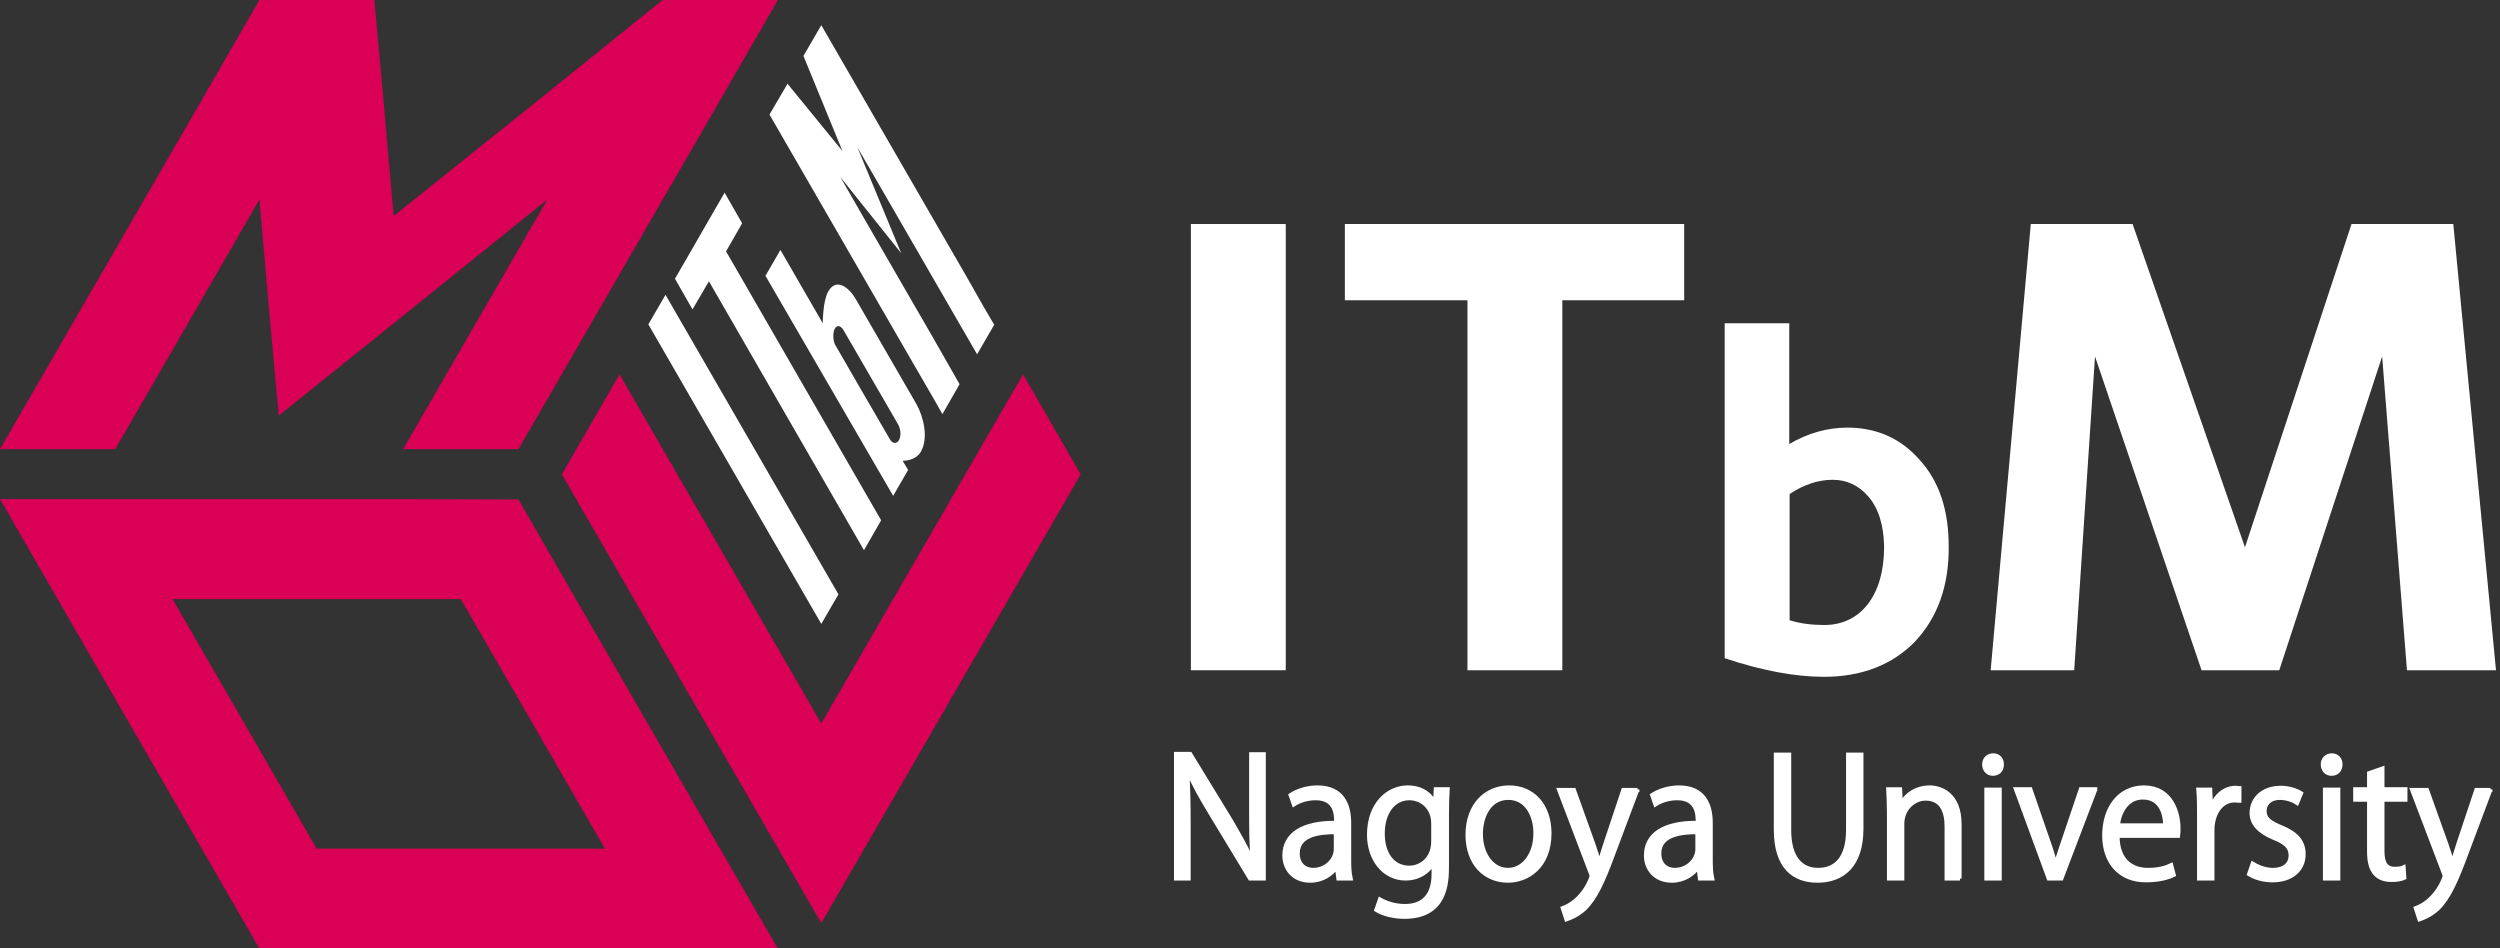 <?xml version="1.0" encoding="utf-8"?>
<!-- Generator: Adobe Illustrator 22.1.0, SVG Export Plug-In . SVG Version: 6.00 Build 0)  -->
<svg version="1.1" id="レイヤー_1" xmlns="http://www.w3.org/2000/svg" xmlns:xlink="http://www.w3.org/1999/xlink" x="0px"
	 y="0px" width="685.2px" height="259.9px" viewBox="0 0 685.2 259.9" style="enable-background:new 0 0 685.2 259.9;"
	 xml:space="preserve">
<rect x="0" y="0" width="685.2" height="259.9" fill="#333333" stroke="none"/>
<style type="text/css">
	.st0{fill:#FFFFFF;}
	.st1{fill:#FFFFFF;stroke:#FFFFFF;stroke-width:1.072;}
	.st2{fill:#D90056;}
</style>
<g>
	<path class="st0" d="M326.4,183.7V61.4h26v122.3H326.4z"/>
	<path class="st0" d="M428.2,82.3v101.4h-26V82.3h-33.6V61.4h93v20.9H428.2z"/>
	<path class="st0" d="M524.9,175.8c-6.2,6.4-14.6,9.7-25,9.7c-7.9,0-17-1.7-27.2-5.1V88.6h17.7v33.1c5.1-3,10.5-4.5,15.9-4.5
		c8,0,14.6,2.9,19.8,8.8c5.4,5.9,8,13.8,8,23.8C534.2,160.6,531,169.3,524.9,175.8z M512,136c-2.6-3-5.9-4.5-9.7-4.5
		c-3.9,0-7.9,1.3-11.8,3.9v34.6c2.9,0.9,6,1.3,9.5,1.3c10.1,0,16.4-8.3,16.4-21.4C516.3,144,514.9,139.3,512,136z"/>
	<path class="st0" d="M659.7,183.7l-6.8-86l-28.2,86h-21.3l-29.2-86l-5.7,86h-22.9l11-122.3h27.9l30.8,88.6l29.2-88.6h27.9
		l11.7,122.3H659.7z"/>
</g>
<g>
	<path class="st1" d="M346.3,240.8h-3.7l-10.9-18c-2.3-3.8-4.5-7.6-6.1-11.4l-0.2,0c0.3,4.3,0.4,8.3,0.4,14.3v15.1h-3.5v-34.2h3.9
		l11,18c2.4,4.1,4.4,7.6,6,11.2l0.1,0c-0.4-4.8-0.4-8.8-0.4-14.2v-14.9h3.5V240.8z"/>
	<path class="st1" d="M369.8,235c0,2,0,4.1,0.4,5.8h-3.4l-0.4-3.1h-0.1c-1.3,1.9-3.8,3.7-7.2,3.7c-4.7,0-7.1-3.4-7.1-6.9
		c0-5.9,5.1-9.1,14.2-9c0-2.1,0-6.7-5.6-6.7c-2.1,0-4.3,0.6-6,1.7l-0.9-2.6c2-1.3,4.7-2.1,7.4-2.1c6.9,0,8.7,4.9,8.7,9.7V235z
		 M366.1,228.1c-4.6,0-10.4,0.7-10.4,5.8c0,3.1,2,4.5,4.2,4.5c3.6,0,6.2-2.8,6.2-5.7V228.1z"/>
	<path class="st1" d="M396.8,216.3c-0.1,1.7-0.2,3.7-0.2,6.7v14.3c0,4.3-0.1,14-11.7,14c-2.8,0-5.8-0.7-7.7-1.9l1-2.9
		c1.6,0.9,3.9,1.8,6.9,1.8c4.5,0,7.8-2.4,7.8-8.8v-2.9h-0.1c-1.3,2.3-3.9,4.2-7.6,4.2c-5.8,0-10-5.2-10-12c0-8.5,5.3-13,10.6-13
		c4.2,0,6.4,2.2,7.4,4.2h0.1l0.2-3.7H396.8z M392.8,225.7c0-4.3-3.1-6.9-6.5-6.9c-4.3,0-7.3,3.8-7.3,9.7c0,5.2,2.5,9.3,7.3,9.3
		c2.8,0,6.5-2.1,6.5-7.2V225.7z"/>
	<path class="st1" d="M424.7,228.4c0,9.1-6,13-11.4,13c-6.3,0-11.1-4.7-11.1-12.6c0-8.3,5.2-13,11.4-13
		C420.3,215.8,424.7,220.9,424.7,228.4z M413.4,218.7c-5.3,0-7.5,5.2-7.5,9.9c0,5.4,3,9.8,7.4,9.8c4.4,0,7.5-4.4,7.5-9.9
		C420.9,224.2,418.8,218.7,413.4,218.7z"/>
	<path class="st1" d="M448.8,216.4l-6.5,17.3c-2.9,7.9-5,12.5-8,15.4c-2.1,1.9-4.1,2.6-5,2.9l-1-3.1c5.7-2.1,7.9-8.3,7.9-8.8
		c0-0.2-0.1-0.6-0.3-1l-8.6-22.6h4.1l5.3,14.8c0.6,1.7,1.2,3.6,1.6,5.1h0.1c0.4-1.5,1-3.3,1.6-5.2l4.9-14.7H448.8z"/>
	<path class="st1" d="M468.9,235c0,2,0,4.1,0.4,5.8h-3.4l-0.4-3.1h-0.1c-1.3,1.9-3.8,3.7-7.2,3.7c-4.7,0-7.1-3.4-7.1-6.9
		c0-5.9,5.1-9.1,14.2-9c0-2.1,0-6.7-5.6-6.7c-2.1,0-4.3,0.6-6,1.7l-0.9-2.6c2-1.3,4.7-2.1,7.4-2.1c6.9,0,8.7,4.9,8.7,9.7V235z
		 M465.2,228.1c-4.6,0-10.4,0.7-10.4,5.8c0,3.1,2,4.5,4.2,4.5c3.6,0,6.2-2.8,6.2-5.7V228.1z"/>
	<path class="st1" d="M510.2,227.1c0,10.3-5.3,14.3-12.1,14.3c-6.4,0-11.4-3.7-11.4-14v-20.6h3.7v20.7c0,7.8,3.4,10.9,7.9,10.9
		c4.9,0,8.2-3.3,8.2-10.9v-20.7h3.7V227.1z"/>
	<path class="st1" d="M537.2,240.8h-3.7v-14.4c0-4-1.4-7.5-5.7-7.5c-3.2,0-6.4,2.7-6.4,6.9v15h-3.7v-18.2c0-2.5-0.1-4.3-0.2-6.3h3.3
		l0.2,4h0.1c1.2-2.4,4-4.5,7.8-4.5c3,0,8.2,1.8,8.2,10.1V240.8z"/>
	<path class="st1" d="M546.2,212.1c-1.4,0-2.4-1.1-2.4-2.6c0-1.4,1-2.5,2.5-2.5c1.5,0,2.4,1.1,2.4,2.5
		C548.7,211.1,547.7,212.1,546.2,212.1z M548.1,240.8h-3.7v-24.4h3.7V240.8z"/>
	<path class="st1" d="M574.3,216.4l-9.3,24.4h-3.5l-9-24.5h4l4.9,14.2c0.8,2.2,1.4,4.3,2,6.3h0.1c0.5-2,1.3-4.1,2-6.3l4.8-14.2
		H574.3z"/>
	<path class="st1" d="M595.8,239.8c-1.4,0.7-3.9,1.5-7.7,1.5c-7.1,0-11.4-5-11.4-12.3c0-7.7,4.3-13.2,10.9-13.2
		c7.5,0,9.5,6.9,9.5,11.2c0,0.9,0,1.5-0.1,2.1h-16.6c0,6.8,3.9,9.3,8.3,9.3c3,0,4.9-0.6,6.4-1.3L595.8,239.8z M593.4,226.2
		c0-3.3-1.3-7.6-6.1-7.6c-4.5,0-6.5,4.3-6.8,7.6H593.4z"/>
	<path class="st1" d="M613.8,219.5c-0.4,0-0.8-0.1-1.3-0.1c-4,0-6.1,4-6.1,8.1v13.3h-3.7v-17.1c0-2.6,0-5-0.2-7.3h3.3l0.2,4.7h0.1
		c1.1-3,3.6-5.2,6.6-5.2c0.4,0,0.7,0.1,1.1,0.1V219.5z"/>
	<path class="st1" d="M629.6,220.1c-0.9-0.6-2.6-1.4-4.8-1.4c-2.7,0-4.1,1.7-4.1,3.6c0,2.1,1.4,3.1,4.5,4.4c3.9,1.6,6.2,3.7,6.2,7.4
		c0,4.3-3.3,7.2-8.6,7.2c-2.4,0-4.8-0.7-6.4-1.7l1-2.9c1.3,0.8,3.4,1.7,5.5,1.7c3.3,0,4.9-1.7,4.9-3.9c0-2.3-1.3-3.5-4.5-4.8
		c-4.1-1.7-6.2-3.9-6.2-6.9c0-3.8,3-6.9,8-6.9c2.3,0,4.3,0.7,5.6,1.5L629.6,220.1z"/>
	<path class="st1" d="M639,212.1c-1.4,0-2.4-1.1-2.4-2.6c0-1.4,1-2.5,2.5-2.5c1.5,0,2.4,1.1,2.4,2.5
		C641.5,211.1,640.5,212.1,639,212.1z M640.9,240.8h-3.7v-24.4h3.7V240.8z"/>
	<path class="st1" d="M649.3,211.9l3.7-1.3v5.7h6.3v2.9H653v14.1c0,3.1,0.9,4.8,3.3,4.8c1.1,0,1.9-0.1,2.5-0.4l0.2,2.9
		c-0.8,0.4-2.1,0.6-3.6,0.6c-5.9,0-6.1-5.4-6.1-8v-14h-3.8v-2.9h3.8V211.9z"/>
	<path class="st1" d="M682.6,216.4l-6.5,17.3c-2.9,7.9-5,12.5-8,15.4c-2.1,1.9-4.1,2.6-5,2.9l-1-3.1c5.7-2.1,7.9-8.3,7.9-8.8
		c0-0.2-0.1-0.6-0.3-1l-8.6-22.6h4.1l5.3,14.8c0.6,1.7,1.2,3.6,1.6,5.1h0.1c0.4-1.5,1-3.3,1.6-5.2l4.9-14.7H682.6z"/>
</g>
<polygon class="st2" points="225.1,198.3 169.8,102.6 154,130 209.3,225.7 225.1,253 225.1,253 296.2,130 280.4,102.6 "/>
<polygon class="st0" points="189.8,84.8 194.3,77.1 236.8,150.8 241.5,142.6 199,68.9 203.4,61.2 198.6,52.8 185,76.4 "/>
<polygon class="st0" points="225.1,171 229.8,162.9 182.4,80.8 177.7,88.9 "/>
<polygon class="st0" points="220.4,15 220.2,15.3 230.9,41.4 215.8,22.9 215.7,23.2 210.9,31.4 250.7,100.3 255.8,109.1 
	258.3,113.5 263,105.3 256.1,93.2 237.9,61.7 230.3,48.5 247,69.4 235,40.4 242.6,53.5 260.8,85 267.8,97.1 272.5,89 269.9,84.6 
	264.9,75.8 225.1,6.9 "/>
<path class="st0" d="M209.8,75.6l4.1-7.1l11.6,20.1c0,0,0-6.1,1.5-8.7c2.2-3.9,5.7-1.1,7.5,2l16.7,28.9c1.8,3.2,3.4,9.1,1.2,13
	c-1.5,2.6-5,2.5-5,2.5l1.5,2.5l-4.1,7.1L209.8,75.6z M246.4,120.6c0.6-1.1,0.5-2.9-0.2-4.2l-15-25.9c-0.8-1.3-1.8-1.5-2.4-0.4
	c-0.6,1.1-0.5,3.3,0.1,4.4c4.3,7.4,9.9,17.2,15,25.9C244.7,121.8,245.9,121.6,246.4,120.6z"/>
<path class="st2" d="M110.5,136.8L110.5,136.8h-79l0,0H0h0l15.8,27.4l39.5,68.4l15.8,27.4h0h142.1l0,0l-15.8-27.3l-39.5-68.4
	l-15.8-27.4l0,0L110.5,136.8z M165.8,232.6l-79,0l-39.5-68.4h79L165.8,232.6z"/>
<polygon class="st2" points="102.6,0 102.6,0 105.1,27.4 107.9,59.2 147.6,27.4 181.6,0 181.6,0 213.2,0 213.2,0 197.4,27.4 
	142.1,123.1 113.6,123.1 110.5,123.1 113.2,118.4 150,54.7 110.4,86.6 76.4,113.9 73.9,86.6 71.1,54.7 34.3,118.4 31.6,123.1 
	28.5,123.1 0,123.1 55.3,27.4 71.1,0 71.1,0 "/>
<g>
</g>
<g>
</g>
<g>
</g>
<g>
</g>
<g>
</g>
<g>
</g>
</svg>
